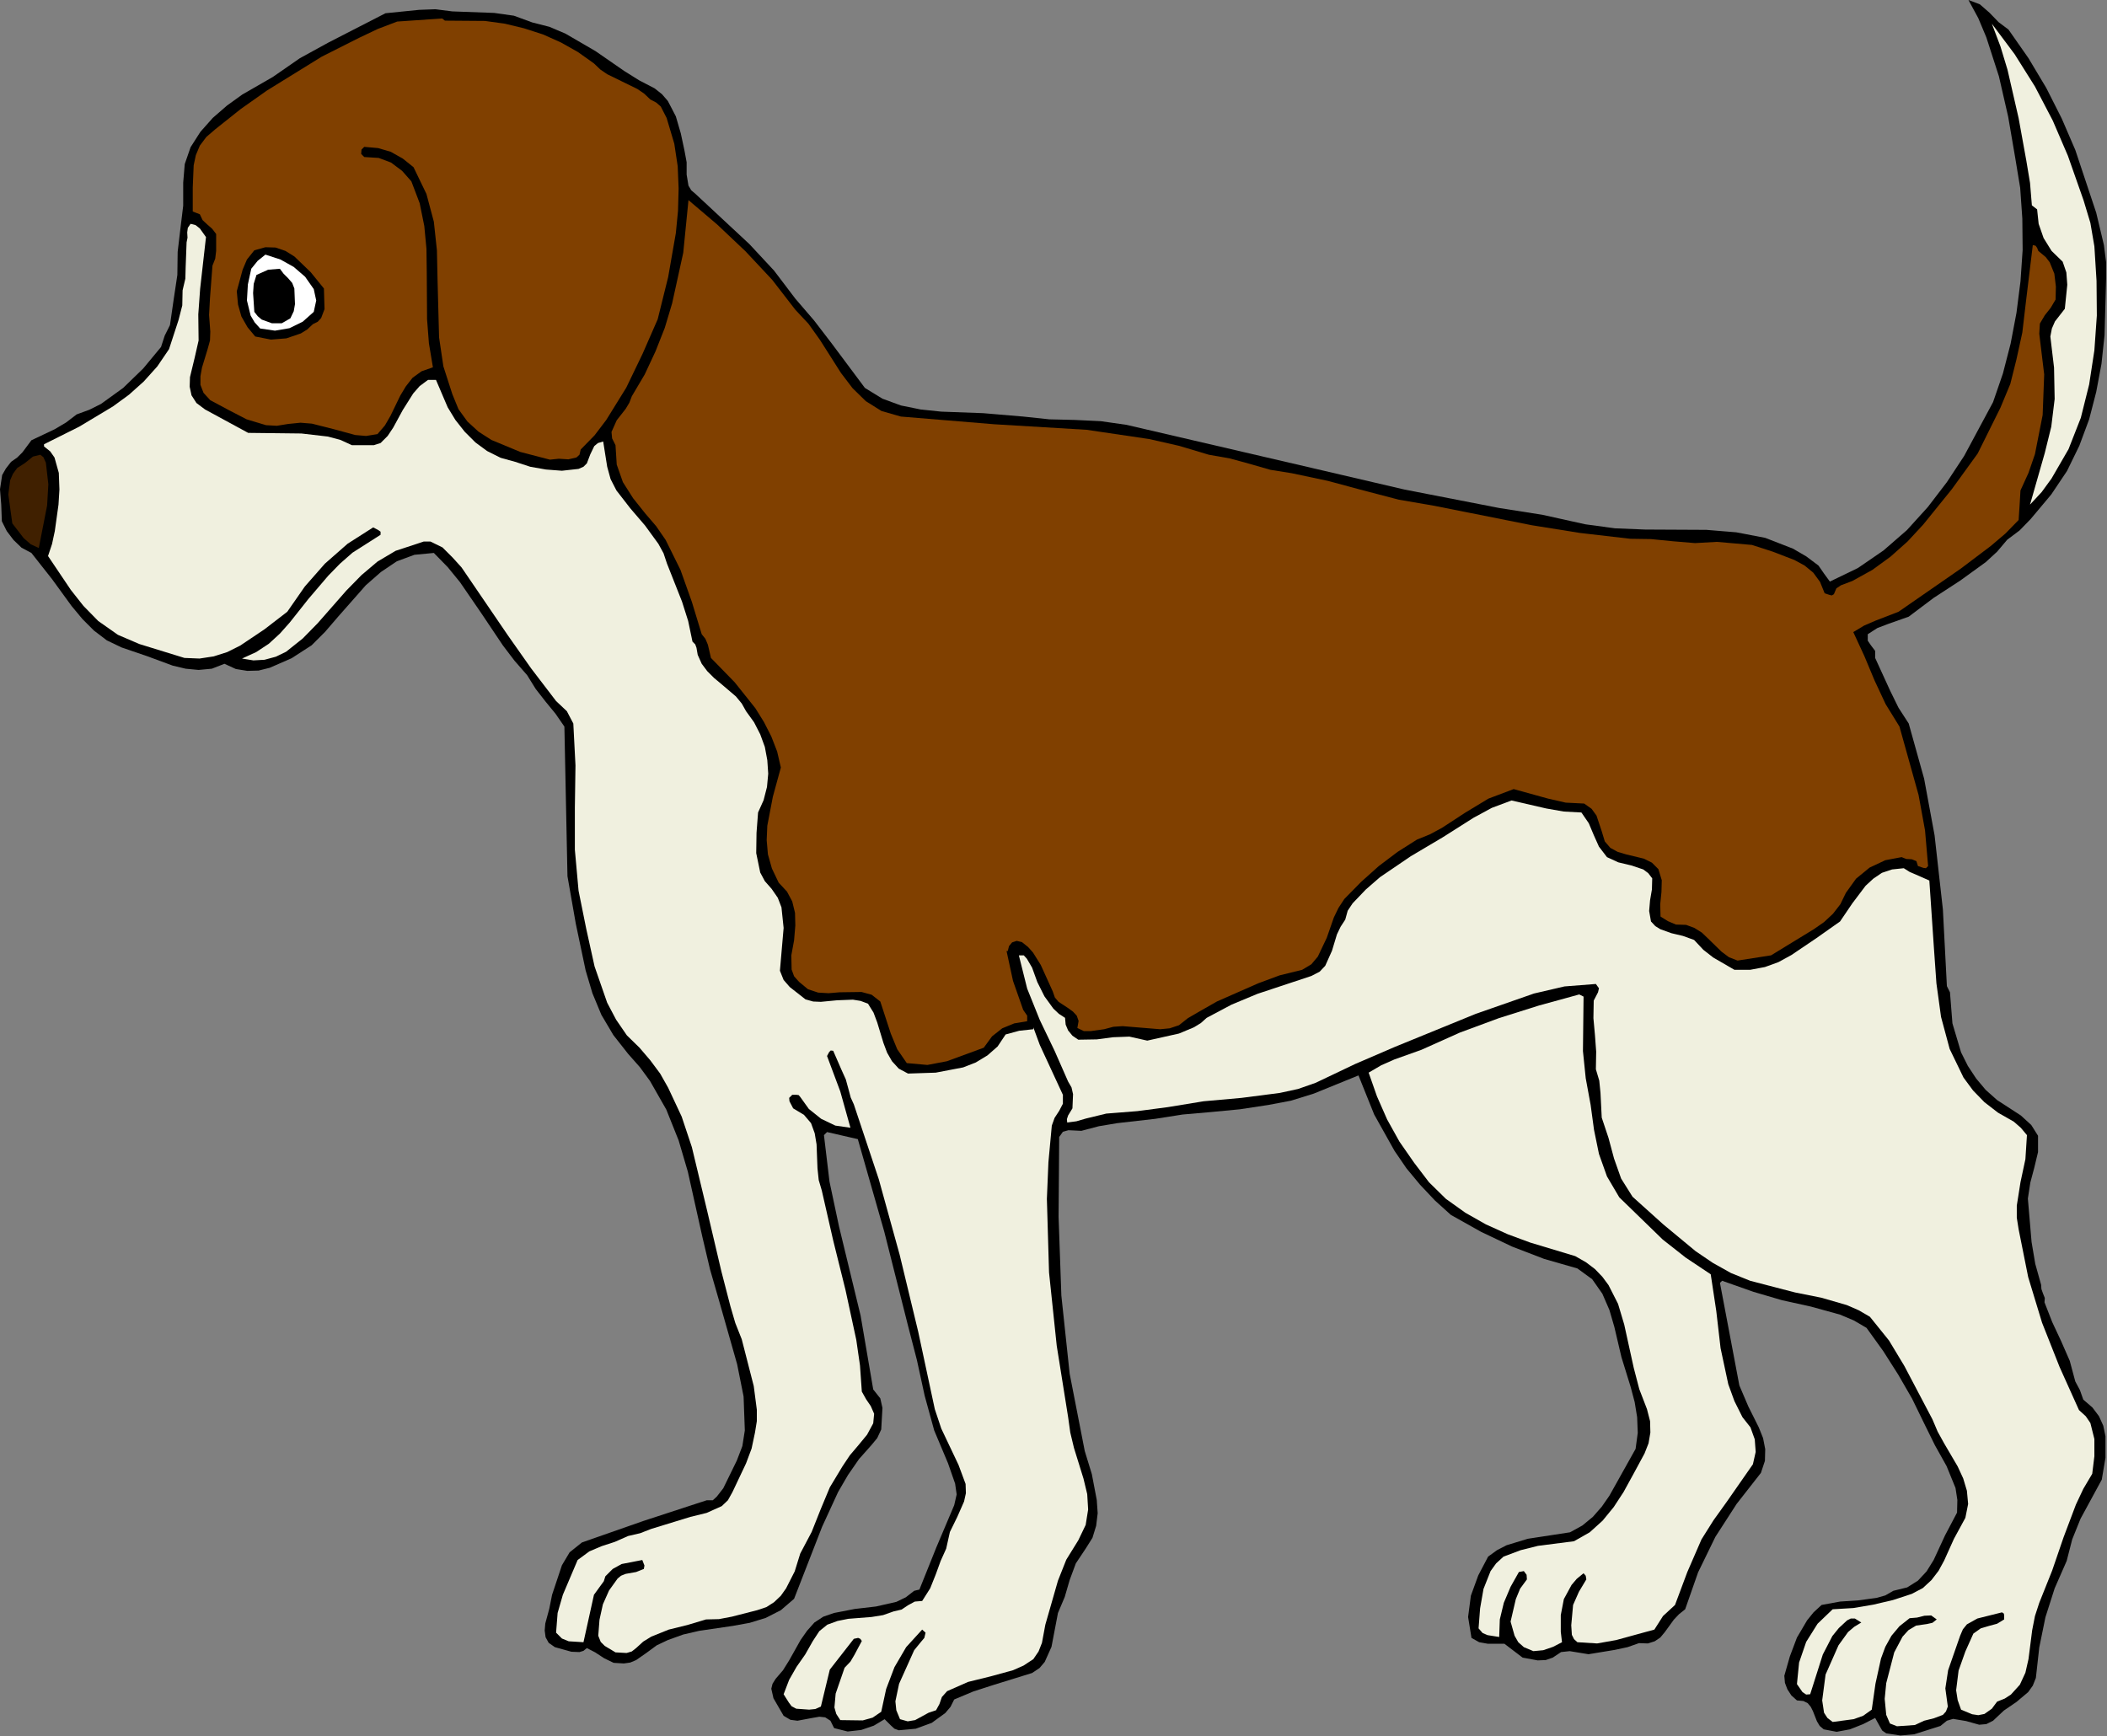 <?xml version="1.0" encoding="UTF-8" standalone="no"?>
<svg
   xmlns:dc="http://purl.org/dc/elements/1.1/"
   xmlns:cc="http://creativecommons.org/ns#"
   xmlns:rdf="http://www.w3.org/1999/02/22-rdf-syntax-ns#"
   xmlns:svg="http://www.w3.org/2000/svg"
   xmlns="http://www.w3.org/2000/svg"
   xmlns:sodipodi="http://sodipodi.sourceforge.net/DTD/sodipodi-0.dtd"
   xmlns:inkscape="http://www.inkscape.org/namespaces/inkscape"
   version="1.0"
   width="173.812mm"
   height="143.231mm"
   id="svg32"
   sodipodi:docname="ETOIN018.WMF">
  <rect width="100%" height="100%" fill="#808080" stroke="none"/>
  <sodipodi:namedview
     pagecolor="#ffffff"
     bordercolor="#666666"
     borderopacity="1"
     objecttolerance="10"
     gridtolerance="10"
     guidetolerance="10"
     inkscape:pageopacity="0"
     inkscape:pageshadow="2"
     inkscape:window-width="640"
     inkscape:window-height="480"
     id="namedview34" />
  <defs
     id="defs6">
    <clipPath
       clipPathUnits="userSpaceOnUse"
       id="clipWmfPath1">
      <path
         d="M 0,0 L 656.832,0 L 656.832,541.248 L 0,541.248 z"
         id="path2" />
    </clipPath>
    <pattern
       id="WMFhbasepattern"
       patternUnits="userSpaceOnUse"
       width="6"
       height="6"
       x="0"
       y="0" />
  </defs>
  <path
     style="fill:#000000;fill-rule:evenodd;fill-opacity:1;stroke:none;"
     clip-path="url(#clipWmfPath1)"
     d="  M 626.208,9.216   L 632.448,18.144   L 638.016,27.456   L 642.816,36.96   L 647.04,46.752   L 653.568,66.336   L 655.968,76.416   L 656.64,81.696   L 656.64,86.976   L 656.16,104.544   L 655.2,113.472   L 653.568,122.208   L 651.36,130.752   L 648.288,139.008   L 644.448,146.88   L 639.552,154.176   L 633.12,161.856   L 629.664,165.408   L 625.824,168.288   L 622.656,172.032   L 619.104,175.296   L 611.136,181.056   L 602.88,186.432   L 595.104,192.288   L 588.576,194.592   L 585.312,195.84   L 582.336,197.76   L 582.336,199.776   L 583.392,201.312   L 584.64,202.944   L 584.64,205.152   L 589.344,215.424   L 591.936,220.704   L 595.104,225.6   L 599.904,242.784   L 603.168,260.448   L 605.76,283.584   L 607.008,307.488   L 607.968,309.408   L 608.736,319.104   L 611.424,328.128   L 613.536,332.352   L 616.128,336.288   L 619.104,339.84   L 622.656,343.008   L 630.048,347.808   L 633.312,350.784   L 635.424,354.144   L 635.424,359.232   L 634.272,364.032   L 633.024,368.736   L 632.256,373.728   L 633.408,387.264   L 634.56,394.08   L 636.384,400.608   L 636.48,401.952   L 636.96,403.296   L 637.536,404.736   L 637.44,406.08   L 639.84,412.224   L 642.624,418.176   L 645.312,424.32   L 647.04,430.752   L 648.48,433.44   L 649.536,436.416   L 652.416,438.912   L 654.432,441.6   L 655.776,444.576   L 656.448,447.84   L 656.448,454.56   L 655.296,461.376   L 648.672,473.568   L 646.08,480   L 644.352,486.72   L 640.608,495.264   L 637.728,504.288   L 635.808,513.696   L 634.752,523.2   L 633.792,525.6   L 632.352,527.616   L 628.704,530.688   L 624.768,533.376   L 621.408,536.544   L 619.296,537.6   L 617.088,537.792   L 612.96,536.64   L 608.928,535.968   L 607.008,536.544   L 604.992,538.176   L 596.832,540.768   L 592.512,541.152   L 588.096,540.48   L 586.848,539.616   L 586.08,538.272   L 584.64,535.68   L 580.896,537.6   L 576.768,539.232   L 572.64,540   L 568.608,539.232   L 567.36,538.176   L 566.496,536.736   L 565.248,533.568   L 564.576,532.224   L 563.616,531.072   L 562.272,530.4   L 560.256,530.208   L 558.528,528.672   L 557.28,526.752   L 556.512,524.736   L 556.32,522.528   L 558.048,516.48   L 560.256,510.624   L 563.424,505.248   L 565.44,502.752   L 567.936,500.448   L 573.696,499.392   L 579.456,499.008   L 585.12,498.24   L 587.808,497.472   L 590.304,496.032   L 594.624,494.976   L 597.984,492.864   L 600.672,489.984   L 602.88,486.432   L 606.432,478.752   L 610.176,471.648   L 610.272,467.712   L 609.696,463.968   L 606.912,457.152   L 603.264,450.624   L 599.904,443.808   L 596.16,436.128   L 591.84,428.64   L 587.136,421.248   L 581.952,414.048   L 578.016,411.744   L 573.696,409.92   L 564.672,407.424   L 555.552,405.408   L 546.72,402.816   L 536.928,399.36   L 536.256,400.032   L 542.304,432   L 545.088,438.528   L 548.352,445.056   L 549.696,448.416   L 550.368,451.872   L 550.272,455.52   L 549.024,459.264   L 541.44,468.96   L 534.816,479.232   L 529.44,490.272   L 525.408,501.792   L 523.488,503.328   L 521.856,505.056   L 519.072,508.896   L 517.632,510.624   L 515.904,511.776   L 513.792,512.448   L 511.008,512.352   L 507.456,513.6   L 503.424,514.464   L 495.264,515.808   L 489.408,514.848   L 486.72,515.136   L 484.128,516.864   L 481.92,517.632   L 479.424,517.728   L 474.72,516.864   L 469.056,512.544   L 463.872,512.544   L 461.184,512.064   L 458.784,510.72   L 457.728,504.192   L 458.592,497.568   L 460.896,491.232   L 463.968,485.376   L 466.752,483.36   L 469.728,481.824   L 476.352,479.808   L 489.504,477.792   L 493.344,475.68   L 496.608,472.992   L 499.392,469.824   L 501.792,466.368   L 509.952,451.776   L 510.624,446.784   L 510.432,441.888   L 509.664,437.184   L 508.416,432.48   L 505.536,423.168   L 503.328,413.76   L 501.792,408.48   L 499.584,403.392   L 496.416,398.88   L 491.808,395.52   L 481.44,392.544   L 471.456,388.704   L 461.76,384.096   L 452.352,378.816   L 447.36,374.304   L 442.752,369.408   L 438.528,364.32   L 434.784,358.848   L 428.448,347.52   L 423.552,335.328   L 409.632,340.992   L 402.528,343.2   L 395.424,344.544   L 386.592,345.888   L 377.568,346.752   L 368.736,347.52   L 360.192,348.864   L 348.384,350.208   L 342.624,351.168   L 337.152,352.608   L 333.12,352.416   L 331.392,352.896   L 330.24,354.528   L 330.048,379.392   L 330.912,403.968   L 333.504,428.352   L 338.208,452.448   L 340.416,459.648   L 341.952,467.712   L 342.24,471.84   L 341.76,475.776   L 340.608,479.52   L 338.496,482.88   L 335.424,487.488   L 333.504,492.672   L 331.968,497.952   L 329.856,502.944   L 327.84,513.504   L 325.728,518.208   L 324.096,520.128   L 321.792,521.664   L 309.696,525.408   L 303.456,527.424   L 297.504,529.92   L 296.352,532.224   L 294.72,534.144   L 290.496,537.216   L 285.504,539.04   L 280.224,539.52   L 278.88,539.04   L 277.824,538.08   L 275.808,536.064   L 272.448,538.08   L 268.512,539.424   L 264.288,539.904   L 260.064,538.848   L 258.912,536.544   L 257.28,535.488   L 255.456,535.296   L 253.248,535.68   L 248.64,536.544   L 246.432,536.256   L 244.32,535.008   L 241.152,529.536   L 240.48,526.56   L 240.864,525.024   L 241.824,523.488   L 244.128,520.8   L 246.048,517.728   L 249.6,511.392   L 251.616,508.512   L 253.92,505.92   L 256.704,504.096   L 260.064,502.944   L 266.496,501.696   L 273.12,500.928   L 279.456,499.488   L 282.432,498.048   L 285.024,496.032   L 286.656,495.648   L 291.936,482.496   L 297.504,469.344   L 298.272,465.984   L 297.792,462.624   L 295.584,456.288   L 291.264,446.016   L 288.288,435.168   L 285.888,424.128   L 283.104,413.376   L 275.712,384.096   L 267.456,355.2   L 257.856,352.992   L 256.896,353.952   L 258.624,368.448   L 261.6,382.464   L 268.32,410.208   L 272.256,433.248   L 274.464,436.032   L 275.136,439.008   L 274.752,445.728   L 273.504,448.416   L 271.68,450.624   L 267.84,454.944   L 264.384,459.936   L 261.312,465.216   L 256.32,476.064   L 247.584,498.528   L 243.456,502.08   L 238.752,504.48   L 233.76,506.016   L 228.48,506.976   L 218.016,508.512   L 213.024,509.664   L 208.224,511.392   L 204.768,513.024   L 201.504,515.424   L 198.336,517.632   L 196.512,518.4   L 194.496,518.688   L 191.328,518.496   L 188.352,517.056   L 185.568,515.232   L 182.976,513.888   L 181.92,514.752   L 180.672,515.136   L 178.176,515.04   L 172.992,513.6   L 171.072,512.256   L 170.112,510.528   L 169.824,508.416   L 170.016,506.208   L 171.264,501.6   L 172.128,497.28   L 175.2,488.064   L 177.6,484.032   L 181.44,480.96   L 200.64,474.24   L 220.32,467.808   L 222.24,467.808   L 223.488,466.656   L 225.504,464.064   L 229.728,455.424   L 231.456,450.912   L 232.224,446.016   L 231.84,435.456   L 229.824,425.376   L 224.256,405.792   L 221.376,395.808   L 218.976,385.632   L 214.464,365.376   L 211.584,355.584   L 207.744,345.984   L 202.656,337.056   L 199.488,332.736   L 195.84,328.608   L 191.232,322.752   L 187.488,316.416   L 184.704,309.696   L 182.592,302.592   L 179.52,288   L 176.928,273.216   L 175.968,226.56   L 173.184,222.528   L 170.112,218.784   L 167.04,214.848   L 164.352,210.528   L 160.416,206.016   L 156.768,201.216   L 150.144,191.328   L 143.424,181.536   L 139.584,176.832   L 135.264,172.416   L 129.216,172.992   L 123.744,175.008   L 118.752,178.368   L 114.048,182.496   L 105.504,192.192   L 101.376,196.992   L 97.152,201.216   L 90.912,205.248   L 84.096,208.224   L 80.64,209.088   L 77.088,209.184   L 73.536,208.608   L 69.984,206.976   L 66.048,208.512   L 61.92,208.896   L 57.888,208.512   L 53.856,207.552   L 45.792,204.576   L 37.92,201.888   L 33.312,199.68   L 29.28,196.608   L 25.728,193.056   L 22.368,189.024   L 16.224,180.576   L 9.792,172.416   L 6.72,170.784   L 4.224,168.384   L 2.112,165.6   L 0.576,162.528   L 0.384,157.344   L 0,152.544   L 0.672,148.128   L 1.824,146.112   L 3.456,144   L 5.376,142.656   L 7.008,141.024   L 9.792,137.28   L 17.088,133.824   L 20.64,131.712   L 23.904,129.216   L 27.84,127.776   L 31.488,125.952   L 38.4,120.96   L 44.64,114.912   L 50.208,108.192   L 51.36,104.64   L 52.992,101.376   L 54.144,93.408   L 55.296,85.728   L 55.392,78.528   L 56.256,71.232   L 57.12,64.128   L 57.12,56.928   L 57.6,51.168   L 59.424,45.888   L 62.496,41.088   L 66.336,36.768   L 70.752,32.928   L 75.552,29.472   L 85.056,24   L 93.504,18.144   L 102.432,13.248   L 120.192,4.128   L 130.656,3.072   L 135.744,2.88   L 141.024,3.552   L 154.08,4.032   L 160.224,4.896   L 165.984,7.008   L 171.264,8.352   L 176.256,10.464   L 185.664,15.936   L 194.688,22.176   L 199.296,25.056   L 204.096,27.552   L 206.4,29.376   L 208.224,31.488   L 210.72,36.288   L 212.256,41.568   L 213.408,46.944   L 214.08,50.592   L 214.08,54.432   L 214.656,57.888   L 215.52,59.328   L 216.864,60.48   L 233.664,76.128   L 241.344,84.384   L 247.968,93.12   L 253.824,99.936   L 259.2,106.944   L 269.664,120.96   L 275.136,124.32   L 280.896,126.432   L 287.04,127.68   L 293.472,128.352   L 306.528,128.832   L 319.008,129.888   L 327.168,130.752   L 335.136,130.944   L 343.2,131.328   L 351.264,132.48   L 409.056,145.92   L 437.856,152.64   L 467.424,158.4   L 480.864,160.512   L 494.304,163.488   L 503.52,164.736   L 512.928,165.12   L 532.032,165.216   L 541.344,165.984   L 550.368,167.712   L 559.008,171.072   L 563.136,173.472   L 566.976,176.352   L 568.704,178.848   L 570.528,181.344   L 579.264,177.12   L 587.232,171.648   L 594.528,165.312   L 601.056,158.112   L 607.008,150.336   L 612.384,142.176   L 621.408,125.376   L 624.48,116.448   L 626.88,107.136   L 628.704,97.536   L 629.952,87.744   L 630.624,77.952   L 630.528,68.16   L 629.856,58.56   L 628.32,49.248   L 626.112,36.384   L 623.232,23.808   L 619.296,11.616   L 616.8,5.664   L 613.728,0   L 617.28,1.344   L 620.256,3.936   L 623.136,6.912   L 626.208,9.216  z "
     id="path8" />
  <path
     style="fill:#804000;fill-rule:evenodd;fill-opacity:1;stroke:none;"
     clip-path="url(#clipWmfPath1)"
     d="  M 138.72,6.432   L 151.2,6.528   L 157.44,7.392   L 163.392,8.832   L 169.344,10.752   L 174.912,13.248   L 180.192,16.224   L 185.184,19.776   L 187.2,21.696   L 189.312,23.136   L 194.016,25.44   L 198.72,27.744   L 200.832,29.184   L 202.752,31.008   L 204.576,31.968   L 206.016,33.216   L 207.84,36.768   L 210.24,44.832   L 211.296,51.84   L 211.584,58.752   L 211.392,65.76   L 210.72,72.672   L 208.32,86.4   L 205.056,99.552   L 200.352,110.304   L 195.264,120.864   L 189.024,130.944   L 185.376,135.744   L 181.056,140.16   L 180.672,141.792   L 179.712,142.656   L 177.216,143.232   L 174.24,143.04   L 171.456,143.328   L 162.24,140.928   L 153.216,137.184   L 149.184,134.592   L 145.728,131.424   L 142.944,127.584   L 141.024,122.88   L 138.24,114.24   L 136.896,105.216   L 136.416,87.072   L 136.224,78.048   L 135.264,69.12   L 132.96,60.48   L 128.928,52.128   L 125.568,49.44   L 121.824,47.328   L 117.888,46.176   L 113.568,45.792   L 112.704,46.656   L 112.608,48   L 113.568,48.96   L 118.08,49.248   L 121.92,50.688   L 125.376,53.28   L 128.256,56.544   L 130.848,63.36   L 132.288,70.464   L 132.96,77.568   L 133.056,84.864   L 133.152,99.552   L 133.728,107.04   L 134.976,114.528   L 131.424,115.776   L 128.64,117.792   L 126.528,120.48   L 124.8,123.36   L 121.728,129.696   L 120,132.672   L 117.696,135.36   L 114.144,135.936   L 110.784,135.648   L 104.064,133.824   L 97.248,132.096   L 93.696,131.808   L 89.856,132.192   L 86.304,132.768   L 82.944,132.576   L 76.896,130.752   L 71.328,127.872   L 65.568,124.8   L 63.456,122.496   L 62.496,120   L 62.496,117.312   L 62.976,114.624   L 64.704,108.96   L 65.472,106.176   L 65.568,103.392   L 65.184,98.208   L 65.472,92.928   L 66.24,82.848   L 67.104,80.64   L 67.392,78.24   L 67.392,72.96   L 66.144,71.328   L 64.608,69.984   L 63.168,68.64   L 62.304,66.816   L 60.096,65.952   L 60.096,58.464   L 60.384,51.552   L 61.056,48.384   L 62.304,45.408   L 64.32,42.72   L 67.104,40.32   L 75.072,33.984   L 83.232,28.224   L 100.32,17.664   L 111.936,11.808   L 117.792,9.024   L 123.84,6.72   L 137.856,5.76   L 138.72,6.432  z "
     id="path10" />
  <path
     style="fill:#f0f0df;fill-rule:evenodd;fill-opacity:1;stroke:none;"
     clip-path="url(#clipWmfPath1)"
     d="  M 644.736,48.576   L 649.632,62.496   L 651.744,69.504   L 652.992,76.8   L 653.664,87.552   L 653.76,98.4   L 652.992,109.248   L 651.36,119.904   L 648.768,130.272   L 644.928,140.064   L 639.648,149.184   L 636.576,153.408   L 632.928,157.344   L 637.536,141.216   L 639.552,133.056   L 640.608,124.416   L 640.416,114.624   L 639.264,104.928   L 639.744,102.432   L 640.704,100.224   L 643.776,96.288   L 644.544,88.8   L 644.256,84.96   L 643.104,81.6   L 639.648,78.24   L 637.152,74.208   L 635.616,69.792   L 635.136,65.28   L 633.504,64.032   L 632.928,57.024   L 631.776,50.112   L 629.376,36.864   L 625.92,21.792   L 623.712,14.496   L 621.024,7.392   L 628.128,16.896   L 634.464,26.976   L 640.032,37.632   L 644.736,48.576  z "
     id="path12" />
  <path
     style="fill:#804000;fill-rule:evenodd;fill-opacity:1;stroke:none;"
     clip-path="url(#clipWmfPath1)"
     d="  M 247.968,96.576   L 252.096,100.992   L 255.648,105.984   L 262.176,116.256   L 265.824,121.056   L 269.952,125.088   L 274.848,128.16   L 280.896,129.888   L 309.984,132.288   L 338.784,134.016   L 358.272,136.896   L 367.584,139.008   L 376.896,141.792   L 383.424,142.944   L 389.76,144.672   L 396.096,146.496   L 402.72,147.552   L 414.048,149.952   L 425.088,152.928   L 436.128,155.808   L 447.264,157.728   L 477.6,163.776   L 492.576,166.176   L 508.32,168   L 514.752,168.096   L 521.568,168.768   L 528.48,169.344   L 535.296,168.96   L 546.24,169.92   L 552.768,172.032   L 559.488,174.624   L 562.656,176.352   L 565.344,178.56   L 567.456,181.44   L 568.896,184.992   L 570.336,185.472   L 571.104,185.664   L 571.776,185.28   L 572.544,183.456   L 573.984,182.496   L 577.536,181.152   L 583.776,177.696   L 589.44,173.568   L 594.72,168.864   L 599.616,163.584   L 608.544,152.544   L 616.608,141.408   L 623.712,127.104   L 626.784,119.712   L 628.704,112.032   L 630.528,103.68   L 631.584,94.656   L 633.792,76.416   L 634.656,76.608   L 635.136,77.28   L 635.52,78.24   L 636.096,78.72   L 637.824,80.16   L 639.072,81.792   L 640.512,85.344   L 640.992,89.376   L 640.896,93.408   L 639.36,96   L 637.536,98.304   L 636,100.896   L 635.808,104.064   L 637.344,116.736   L 636.864,129.408   L 634.464,141.6   L 632.448,147.456   L 629.952,152.928   L 629.664,157.728   L 629.376,162.144   L 625.248,166.368   L 620.736,170.208   L 611.328,177.312   L 591.936,190.752   L 584.736,193.536   L 581.184,195.072   L 577.824,197.088   L 581.28,204.576   L 584.448,212.16   L 587.904,219.552   L 592.224,226.56   L 598.176,247.872   L 600.192,258.912   L 601.152,270.048   L 600.48,270.72   L 599.712,270.624   L 597.984,270.048   L 597.504,268.512   L 596.064,267.936   L 594.336,267.84   L 592.896,267.264   L 587.808,268.224   L 582.912,270.528   L 578.688,273.984   L 575.52,278.4   L 573.792,281.952   L 571.488,284.928   L 568.704,287.52   L 565.536,289.728   L 552.192,297.888   L 541.728,299.52   L 539.04,298.464   L 536.736,296.736   L 532.608,292.704   L 530.592,290.784   L 528.288,289.344   L 525.696,288.384   L 522.528,288.288   L 520.032,287.232   L 517.728,285.792   L 517.632,281.952   L 518.016,278.112   L 518.112,274.464   L 517.056,271.008   L 515.04,268.992   L 512.544,267.744   L 506.976,266.4   L 504.384,265.632   L 502.08,264.384   L 500.352,262.368   L 499.392,259.2   L 497.76,254.304   L 496.224,252.192   L 493.92,250.56   L 488.16,250.272   L 482.688,249.024   L 471.936,246.048   L 464.064,249.024   L 456.768,253.44   L 449.568,258.144   L 445.824,260.16   L 441.792,261.792   L 435.744,265.632   L 429.888,270.048   L 424.416,274.944   L 419.136,280.32   L 417.312,283.104   L 415.872,286.08   L 413.664,292.416   L 410.88,298.272   L 408.864,300.672   L 405.984,302.4   L 398.976,304.128   L 392.256,306.624   L 379.392,312.288   L 373.344,315.744   L 370.368,317.472   L 367.584,319.68   L 364.704,320.64   L 361.728,320.928   L 355.872,320.448   L 350.016,319.968   L 347.136,320.16   L 344.256,320.928   L 340.128,321.504   L 337.92,321.504   L 335.904,320.544   L 336.288,318.336   L 335.712,316.704   L 334.56,315.456   L 333.12,314.4   L 330.048,312.384   L 328.896,311.04   L 328.224,309.12   L 324.48,300.864   L 322.08,297.024   L 320.544,295.296   L 318.624,293.76   L 316.992,293.376   L 315.552,293.856   L 314.592,295.008   L 314.208,296.544   L 313.824,296.544   L 315.84,305.856   L 319.008,314.88   L 320.256,316.704   L 320.256,318.432   L 316.224,319.104   L 312.48,320.64   L 309.312,323.136   L 306.72,326.688   L 295.2,330.912   L 289.152,332.064   L 282.72,331.488   L 279.744,327.168   L 277.728,322.272   L 274.464,312.288   L 271.776,310.176   L 268.608,309.312   L 261.792,309.408   L 258.336,309.696   L 255.072,309.504   L 251.904,308.448   L 249.12,306.144   L 247.584,304.416   L 246.816,302.304   L 246.72,297.888   L 247.584,293.184   L 247.968,288.576   L 247.872,284.64   L 247.008,281.088   L 245.376,278.016   L 242.784,275.232   L 240.672,270.816   L 239.424,266.4   L 239.04,261.984   L 239.232,257.472   L 240.96,248.448   L 243.456,239.328   L 242.304,234.336   L 240.48,229.632   L 238.176,225.12   L 235.488,220.8   L 229.056,212.736   L 221.664,205.152   L 220.704,201.024   L 219.936,199.2   L 218.784,197.76   L 215.712,187.68   L 212.16,177.696   L 207.552,168.384   L 204.576,164.064   L 201.12,160.032   L 197.376,155.328   L 194.208,150.336   L 192.288,144.864   L 191.904,138.816   L 190.848,136.704   L 190.656,134.688   L 192.288,131.04   L 195.072,127.488   L 196.224,125.568   L 196.992,123.552   L 201.024,116.736   L 204.384,109.536   L 207.264,102.24   L 209.568,94.56   L 213.024,78.816   L 214.656,62.4   L 223.584,69.984   L 232.416,78.336   L 240.768,87.264   L 247.968,96.576  z "
     id="path14" />
  <path
     style="fill:#f0f0df;fill-rule:evenodd;fill-opacity:1;stroke:none;"
     clip-path="url(#clipWmfPath1)"
     d="  M 64.224,73.92   L 62.4,90.048   L 61.824,98.016   L 61.92,106.176   L 60.672,111.648   L 59.232,117.6   L 59.136,120.576   L 59.712,123.264   L 61.248,125.664   L 63.936,127.68   L 77.376,134.976   L 93.984,135.168   L 102.24,136.128   L 106.176,137.184   L 109.728,138.816   L 114.336,138.816   L 116.544,138.816   L 118.656,138.144   L 120.864,135.936   L 122.592,133.344   L 125.568,127.872   L 128.832,122.688   L 130.848,120.384   L 133.44,118.464   L 135.936,118.464   L 139.584,127.008   L 141.984,130.944   L 144.864,134.592   L 148.224,137.952   L 151.872,140.64   L 156.096,142.752   L 160.608,144   L 165.312,145.536   L 170.208,146.4   L 175.2,146.784   L 180.384,146.208   L 181.92,145.536   L 182.976,144.48   L 184.032,141.696   L 185.28,139.104   L 186.432,138.144   L 188.064,137.664   L 189.312,145.536   L 190.368,149.376   L 192.192,152.928   L 196.512,158.496   L 201.12,163.872   L 205.248,169.536   L 206.88,172.512   L 207.936,175.68   L 212.64,187.584   L 214.56,193.632   L 215.904,200.064   L 216.768,200.928   L 217.152,201.984   L 217.536,204.192   L 218.784,206.976   L 220.512,209.28   L 222.624,211.392   L 224.928,213.312   L 229.44,217.152   L 231.264,219.36   L 232.608,221.76   L 235.104,225.216   L 237.024,228.96   L 238.464,232.896   L 239.232,237.024   L 239.52,241.248   L 239.136,245.376   L 238.08,249.504   L 236.352,253.344   L 235.872,259.68   L 235.776,266.016   L 237.024,272.064   L 238.464,274.752   L 240.576,277.152   L 242.496,279.936   L 243.648,282.912   L 244.32,289.344   L 243.168,302.688   L 244.32,305.568   L 246.24,307.776   L 251.136,311.616   L 253.536,312.288   L 255.936,312.384   L 260.928,311.904   L 265.92,311.712   L 268.32,312.096   L 270.624,312.96   L 272.352,315.744   L 273.504,318.816   L 275.424,325.152   L 276.576,328.224   L 278.112,330.912   L 280.224,333.216   L 283.104,334.752   L 291.744,334.464   L 300.288,332.832   L 304.224,331.296   L 307.872,329.088   L 311.04,326.304   L 313.536,322.56   L 317.76,321.408   L 322.176,320.928   L 322.176,320.352   L 324.192,325.824   L 326.592,331.008   L 331.392,341.376   L 331.392,344.16   L 330.24,346.368   L 328.8,348.576   L 327.936,350.976   L 326.88,362.4   L 326.4,373.824   L 327.072,396.768   L 329.472,419.616   L 333.024,441.888   L 333.696,446.688   L 334.848,451.488   L 337.824,461.088   L 338.976,465.888   L 339.264,470.688   L 338.496,475.488   L 336.192,480.288   L 332.448,486.336   L 329.856,492.864   L 325.92,506.592   L 324.864,512.256   L 323.808,514.944   L 322.176,517.344   L 319.104,519.36   L 315.84,520.8   L 308.832,522.72   L 301.824,524.448   L 295.296,527.328   L 293.664,529.152   L 292.896,531.36   L 291.84,533.28   L 289.536,534.048   L 285.312,536.352   L 283.008,536.736   L 280.608,536.064   L 279.456,533.28   L 279.168,530.496   L 280.32,525.024   L 285.024,514.56   L 287.136,511.968   L 288.192,510.72   L 288.576,509.088   L 287.52,508.128   L 282.528,513.6   L 278.88,519.84   L 276.288,526.656   L 274.752,533.76   L 272.064,535.584   L 268.992,536.448   L 261.984,536.352   L 260.736,534.432   L 260.16,532.416   L 260.544,528.096   L 263.328,520.032   L 265.152,518.112   L 266.4,516   L 268.704,511.68   L 268.224,511.008   L 267.552,510.72   L 266.208,511.008   L 258.72,520.608   L 255.936,532.128   L 254.208,532.896   L 252.288,533.088   L 248.256,532.8   L 246.816,532.032   L 245.952,530.88   L 244.32,528.288   L 246.048,523.776   L 248.352,519.744   L 251.04,515.904   L 253.44,511.68   L 255.456,508.608   L 257.952,506.592   L 261.12,505.44   L 264.48,504.768   L 271.776,504.192   L 275.328,503.616   L 278.592,502.464   L 281.088,501.888   L 283.104,500.544   L 285.216,499.392   L 287.52,499.2   L 290.016,495.264   L 291.744,490.944   L 293.28,486.72   L 295.008,482.88   L 296.16,477.696   L 298.464,472.992   L 300.576,468.192   L 301.152,465.6   L 301.056,462.72   L 298.848,456.768   L 296.16,451.104   L 293.472,445.44   L 291.456,439.392   L 286.272,415.2   L 280.512,391.296   L 273.984,367.68   L 266.208,344.352   L 265.248,342.24   L 264.576,339.744   L 263.712,336.576   L 262.368,333.6   L 259.776,327.648   L 259.008,327.552   L 258.528,328.032   L 257.856,329.28   L 261.984,340.32   L 265.152,351.648   L 260.448,350.976   L 256.032,348.864   L 252.192,345.792   L 249.504,342.048   L 249.024,341.472   L 248.352,341.376   L 247.008,341.376   L 246.048,342.336   L 246.144,343.392   L 247.296,345.6   L 250.656,347.616   L 252.864,350.208   L 254.016,353.376   L 254.592,356.832   L 254.88,364.32   L 255.264,367.968   L 256.224,371.232   L 259.776,386.784   L 263.616,402.24   L 266.976,417.792   L 268.128,425.76   L 268.704,433.92   L 270.048,436.32   L 271.488,438.432   L 272.544,440.832   L 272.256,443.808   L 270.336,447.36   L 267.648,450.624   L 264.96,453.792   L 262.656,457.248   L 258.72,463.776   L 255.84,470.688   L 253.056,477.696   L 249.504,484.416   L 247.776,489.984   L 245.088,495.264   L 243.456,497.568   L 241.344,499.584   L 238.944,501.12   L 236.064,502.08   L 228.192,504.096   L 224.16,504.864   L 220.128,504.96   L 214.368,506.688   L 208.512,508.128   L 203.04,510.336   L 200.544,511.872   L 198.336,513.888   L 196.992,514.944   L 195.36,515.424   L 191.904,515.232   L 188.544,513.216   L 187.296,511.968   L 186.528,510.048   L 186.912,505.056   L 187.968,500.256   L 189.888,495.936   L 192.576,492.192   L 193.632,491.328   L 195.072,490.752   L 198.336,490.176   L 200.736,489.216   L 200.928,488.16   L 200.256,486.432   L 193.824,487.68   L 191.04,489.216   L 188.736,491.52   L 188.256,493.056   L 187.2,494.496   L 185.184,497.28   L 181.92,512.064   L 177.312,511.776   L 175.2,510.912   L 173.376,509.088   L 173.856,502.944   L 175.488,497.28   L 180.096,486.432   L 183.744,483.744   L 187.584,482.112   L 191.712,480.768   L 195.84,478.944   L 199.584,478.08   L 203.04,476.736   L 210.24,474.528   L 215.232,472.992   L 220.32,471.744   L 225.024,469.632   L 226.944,467.808   L 228.384,465.216   L 232.608,456.288   L 234.336,451.68   L 235.392,446.688   L 235.968,443.136   L 235.968,439.584   L 235.008,432.192   L 231.264,417.6   L 229.248,412.512   L 227.712,407.232   L 224.928,396.48   L 220.416,377.28   L 215.712,357.696   L 212.544,348.192   L 208.32,339.168   L 205.824,334.752   L 202.752,330.624   L 199.392,326.688   L 195.456,322.848   L 192.096,317.952   L 189.312,312.672   L 185.376,301.344   L 182.784,289.632   L 180.384,277.728   L 179.232,264.96   L 179.232,251.808   L 179.424,238.656   L 178.752,225.6   L 176.736,221.76   L 173.376,218.592   L 165.6,208.416   L 158.304,198.048   L 143.904,176.928   L 141.12,173.856   L 137.952,170.688   L 134.208,168.864   L 132.096,168.864   L 129.792,169.632   L 123.36,171.744   L 117.696,175.104   L 112.704,179.328   L 108,184.128   L 99.072,194.304   L 94.368,199.104   L 89.184,203.232   L 86.016,204.768   L 82.464,205.728   L 79.008,205.92   L 75.456,205.344   L 79.872,203.328   L 83.808,200.736   L 87.264,197.568   L 90.336,194.112   L 96.192,186.72   L 102.336,179.52   L 105.984,175.776   L 109.92,172.32   L 118.656,166.752   L 118.656,165.792   L 117.984,165.312   L 116.352,164.448   L 108.384,169.536   L 101.28,175.776   L 95.04,182.88   L 89.568,190.752   L 82.464,196.224   L 74.88,201.312   L 70.848,203.328   L 66.624,204.672   L 62.208,205.344   L 57.504,205.152   L 43.488,200.832   L 36.768,197.952   L 30.624,193.632   L 26.016,188.928   L 22.08,183.936   L 14.976,173.376   L 16.224,169.632   L 17.088,165.6   L 18.24,157.344   L 18.528,152.64   L 18.336,147.456   L 16.992,142.656   L 15.648,140.736   L 13.728,139.2   L 13.728,138.528   L 24.672,133.056   L 35.232,126.72   L 40.224,123.072   L 44.832,118.944   L 49.056,114.24   L 52.704,108.864   L 55.68,99.744   L 56.832,95.232   L 56.928,90.528   L 57.792,86.88   L 57.888,83.232   L 58.176,75.552   L 58.464,74.112   L 58.368,72.48   L 58.56,71.04   L 59.424,69.792   L 60.96,70.176   L 62.304,71.232   L 64.224,73.92  z "
     id="path16" />
  <path
     style="fill:#000000;fill-rule:evenodd;fill-opacity:1;stroke:none;"
     clip-path="url(#clipWmfPath1)"
     d="  M 100.992,89.952   L 101.184,96.384   L 100.128,99.168   L 99.072,100.32   L 97.536,101.088   L 95.808,102.72   L 93.792,103.968   L 89.28,105.504   L 84.48,105.888   L 79.584,104.928   L 77.184,102.048   L 75.264,98.688   L 74.208,94.944   L 73.824,90.816   L 75.648,84.096   L 76.992,80.928   L 79.296,78.048   L 82.752,77.088   L 85.92,77.184   L 88.992,78.24   L 91.776,79.968   L 96.864,84.864   L 100.992,89.952  z "
     id="path18" />
  <path
     style="fill:#ffffff;fill-rule:evenodd;fill-opacity:1;stroke:none;"
     clip-path="url(#clipWmfPath1)"
     d="  M 97.824,90.144   L 98.592,93.696   L 97.824,97.248   L 94.368,100.32   L 90.24,102.336   L 85.728,103.104   L 81.12,102.432   L 79.392,100.512   L 78.144,98.4   L 76.992,93.696   L 77.28,88.704   L 78.336,83.808   L 80.352,81.312   L 82.752,79.392   L 87.456,80.928   L 91.584,83.232   L 95.136,86.304   L 97.824,90.144  z "
     id="path20" />
  <path
     style="fill:#000000;fill-rule:evenodd;fill-opacity:1;stroke:none;"
     clip-path="url(#clipWmfPath1)"
     d="  M 91.776,89.952   L 91.968,94.848   L 91.584,97.056   L 90.528,99.264   L 87.84,100.8   L 84.768,100.8   L 81.6,99.648   L 80.352,98.592   L 79.296,97.248   L 78.912,91.392   L 79.104,88.512   L 79.968,85.728   L 83.616,84.096   L 87.264,83.808   L 88.416,85.344   L 89.856,86.784   L 91.104,88.224   L 91.776,89.952  z "
     id="path22" />
  <path
     style="fill:#000000;fill-rule:evenodd;fill-opacity:1;stroke:none;"
     clip-path="url(#clipWmfPath1)"
     d="  M 88.608,89.664   L 89.088,93.6   L 88.992,95.616   L 88.224,97.248   L 87.552,97.824   L 86.496,97.92   L 84.384,97.92   L 82.848,96.96   L 81.984,95.712   L 81.888,92.832   L 82.752,89.76   L 83.136,86.688   L 84.864,86.304   L 86.208,86.88   L 88.608,89.664  z "
     id="path24" />
  <path
     style="fill:#402000;fill-rule:evenodd;fill-opacity:1;stroke:none;"
     clip-path="url(#clipWmfPath1)"
     d="  M 14.304,144.288   L 15.072,151.008   L 14.688,157.632   L 12.096,170.88   L 9.6,169.728   L 7.392,167.808   L 3.84,163.2   L 2.592,154.176   L 3.168,149.76   L 4.032,147.744   L 5.376,145.92   L 7.776,144.384   L 10.272,142.368   L 12.576,141.792   L 13.536,142.56   L 14.304,144.288  z "
     id="path26" />
  <path
     style="fill:#f0f0df;fill-rule:evenodd;fill-opacity:1;stroke:none;"
     clip-path="url(#clipWmfPath1)"
     d="  M 493.056,253.344   L 495.36,256.704   L 496.896,260.352   L 498.528,264   L 501.024,267.264   L 504.576,268.896   L 508.608,269.856   L 512.352,271.104   L 513.888,272.256   L 515.136,273.888   L 515.04,277.344   L 514.464,280.704   L 514.176,284.064   L 514.752,287.328   L 516.096,288.768   L 517.632,289.728   L 521.088,290.976   L 524.736,291.84   L 528.192,293.088   L 531.072,296.16   L 534.144,298.56   L 540.768,302.4   L 545.664,302.4   L 550.272,301.536   L 554.496,300   L 558.528,297.792   L 566.208,292.608   L 573.696,287.328   L 577.536,281.664   L 581.664,276.192   L 584.064,273.984   L 586.752,272.16   L 589.92,271.104   L 593.568,270.72   L 595.392,271.872   L 597.408,272.736   L 601.536,274.56   L 602.976,295.776   L 603.744,306.624   L 605.184,317.088   L 607.872,327.072   L 612.192,336   L 615.168,340.032   L 618.72,343.68   L 622.944,346.944   L 627.84,349.728   L 630.048,351.648   L 631.968,353.952   L 631.488,361.44   L 629.952,368.64   L 628.8,375.936   L 628.8,379.68   L 629.376,383.328   L 632.352,398.208   L 636.672,412.416   L 642.144,426.24   L 648.192,439.68   L 650.304,441.6   L 651.744,443.712   L 652.992,448.704   L 652.992,454.08   L 652.32,459.552   L 649.536,464.256   L 647.232,469.152   L 643.392,479.328   L 639.84,489.696   L 635.808,499.776   L 634.464,503.904   L 633.6,508.32   L 632.448,517.344   L 631.488,521.568   L 629.76,525.312   L 626.976,528.384   L 625.056,529.632   L 622.656,530.592   L 621.024,532.8   L 618.72,534.432   L 616.8,534.816   L 614.88,534.528   L 611.424,533.088   L 610.368,530.112   L 609.888,527.04   L 610.656,520.896   L 612.768,514.944   L 615.264,509.376   L 617.568,507.744   L 620.16,506.976   L 622.656,506.304   L 624.864,504.96   L 624.864,503.712   L 624.768,503.136   L 624.192,502.752   L 616.512,504.672   L 613.248,506.496   L 612,508.032   L 611.136,510.048   L 607.392,520.8   L 606.528,526.464   L 607.296,532.128   L 606.72,533.664   L 605.76,534.72   L 602.976,535.776   L 599.904,536.544   L 597.024,537.888   L 591.456,538.272   L 589.248,537.408   L 588.096,534.72   L 587.616,529.728   L 588.096,524.832   L 590.592,515.232   L 593.184,510.336   L 595.008,508.32   L 597.408,506.88   L 600.768,506.4   L 602.496,506.016   L 603.84,504.96   L 602.112,503.712   L 600,503.808   L 597.696,504.384   L 595.392,504.576   L 592.224,507.072   L 589.728,510.048   L 587.808,513.504   L 586.464,517.152   L 584.736,525.024   L 583.584,533.088   L 580.896,535.008   L 577.92,536.064   L 571.392,536.928   L 569.76,535.68   L 568.704,534.048   L 568.128,530.208   L 569.184,522.144   L 573.216,513.024   L 576.192,508.896   L 578.112,507.264   L 580.32,505.92   L 578.304,504.672   L 577.056,504.672   L 575.904,505.248   L 573.312,507.648   L 571.296,510.144   L 568.32,515.904   L 564.384,528.288   L 563.136,528.384   L 561.984,527.616   L 560.256,525.12   L 560.928,518.4   L 563.136,511.968   L 566.688,506.304   L 571.392,501.792   L 577.824,501.408   L 584.064,500.352   L 590.208,498.912   L 596.064,496.992   L 599.52,495.168   L 602.208,492.672   L 604.416,489.792   L 606.144,486.624   L 609.216,479.808   L 612.768,473.28   L 613.632,468.96   L 613.248,464.832   L 612.096,460.992   L 610.368,457.248   L 606.144,450.048   L 604.128,446.4   L 602.496,442.56   L 593.76,425.952   L 588.96,417.984   L 583.008,410.592   L 579.552,408.576   L 575.808,406.944   L 567.84,404.64   L 559.68,403.008   L 551.904,400.992   L 545.664,399.36   L 539.712,396.96   L 534.048,393.792   L 528.672,390.144   L 518.592,381.792   L 508.992,373.152   L 505.44,367.488   L 503.232,361.248   L 501.504,354.816   L 499.392,348.48   L 499.008,340.8   L 498.624,336.96   L 497.568,333.408   L 497.664,327.936   L 497.28,322.752   L 496.8,317.472   L 496.896,312   L 498.24,309.408   L 498.528,308.16   L 497.568,306.816   L 487.776,307.584   L 478.272,309.792   L 460.128,316.128   L 434.976,326.4   L 422.496,331.776   L 410.208,337.632   L 404.736,339.552   L 398.976,340.8   L 387.072,342.336   L 375.264,343.392   L 364.128,345.216   L 354.624,346.464   L 344.928,347.232   L 338.592,348.768   L 335.616,349.632   L 332.736,350.016   L 332.64,348.96   L 333.024,347.808   L 334.368,345.6   L 334.56,341.184   L 334.08,339.072   L 333.024,337.248   L 328.8,327.648   L 324.192,318.048   L 320.256,308.256   L 317.664,297.888   L 319.2,297.888   L 320.16,298.944   L 321.792,301.728   L 323.424,306.24   L 325.632,310.656   L 328.416,314.496   L 330.144,316.128   L 332.064,317.376   L 332.256,319.488   L 333.024,321.312   L 334.368,322.944   L 336.192,324.192   L 341.952,324.096   L 347.04,323.424   L 352.128,323.232   L 357.696,324.48   L 367.584,322.272   L 372.192,320.352   L 374.4,319.008   L 376.224,317.376   L 384,313.248   L 392.064,309.888   L 408.864,304.32   L 411.456,302.976   L 413.184,301.152   L 415.296,296.448   L 416.832,291.36   L 417.984,288.96   L 419.424,286.752   L 420.192,283.968   L 421.728,281.664   L 425.856,277.344   L 430.272,273.504   L 439.872,266.976   L 449.76,261.12   L 459.456,254.976   L 465.12,251.904   L 471.264,249.6   L 482.112,252.096   L 487.584,253.056   L 493.056,253.344  z "
     id="path28" />
  <path
     style="fill:#f0f0df;fill-rule:evenodd;fill-opacity:1;stroke:none;"
     clip-path="url(#clipWmfPath1)"
     d="  M 493.728,310.752   L 493.536,327.744   L 494.4,336.192   L 495.936,344.544   L 496.992,352.32   L 498.528,359.808   L 501.024,366.816   L 504.864,373.344   L 518.4,386.496   L 525.6,392.16   L 533.376,397.344   L 535.104,408.768   L 536.448,420.384   L 538.848,431.616   L 540.768,436.896   L 543.264,441.888   L 545.76,445.056   L 547.104,448.8   L 547.392,452.736   L 546.528,456.576   L 538.368,468.288   L 534.24,474.048   L 530.496,480   L 526.08,490.176   L 522.24,500.448   L 518.496,503.904   L 515.808,508.128   L 503.904,511.392   L 497.952,512.448   L 491.808,512.064   L 490.752,511.104   L 490.08,509.76   L 489.888,506.784   L 490.464,500.448   L 492.288,496.32   L 494.592,492.48   L 494.4,491.328   L 493.728,490.56   L 491.616,492.288   L 489.984,494.208   L 487.584,498.624   L 486.624,503.616   L 486.624,508.8   L 487.008,512.064   L 484.224,513.504   L 481.152,514.56   L 478.08,514.848   L 475.104,513.6   L 473.376,512.064   L 472.224,510.048   L 470.976,505.632   L 472.608,498.624   L 473.952,495.36   L 476.064,492.48   L 475.968,491.04   L 475.104,489.888   L 473.568,490.176   L 470.976,494.784   L 468.864,499.776   L 467.616,504.96   L 467.424,510.432   L 463.776,509.856   L 462.24,509.184   L 460.992,507.744   L 461.472,501.504   L 462.528,495.456   L 464.736,489.888   L 466.464,487.488   L 468.768,485.376   L 474.144,483.36   L 479.52,482.016   L 490.752,480.576   L 495.648,477.792   L 499.68,474.144   L 503.136,469.92   L 506.208,465.216   L 509.472,459.264   L 512.736,453.216   L 513.984,450.048   L 514.56,446.688   L 514.464,443.136   L 513.504,439.392   L 511.104,433.152   L 509.376,426.528   L 506.4,412.992   L 504.48,406.56   L 501.504,400.704   L 499.584,398.112   L 497.28,395.712   L 494.496,393.6   L 491.136,391.68   L 477.12,387.456   L 470.112,384.864   L 463.296,381.792   L 456.864,378.144   L 450.816,373.824   L 445.536,368.64   L 440.928,362.592   L 436.32,355.968   L 432.48,349.056   L 429.312,341.856   L 426.72,334.464   L 430.656,332.16   L 434.784,330.336   L 443.136,327.36   L 455.136,321.984   L 467.328,317.472   L 479.808,313.536   L 492.384,310.08   L 493.728,310.752  z "
     id="path30" />
</svg>
